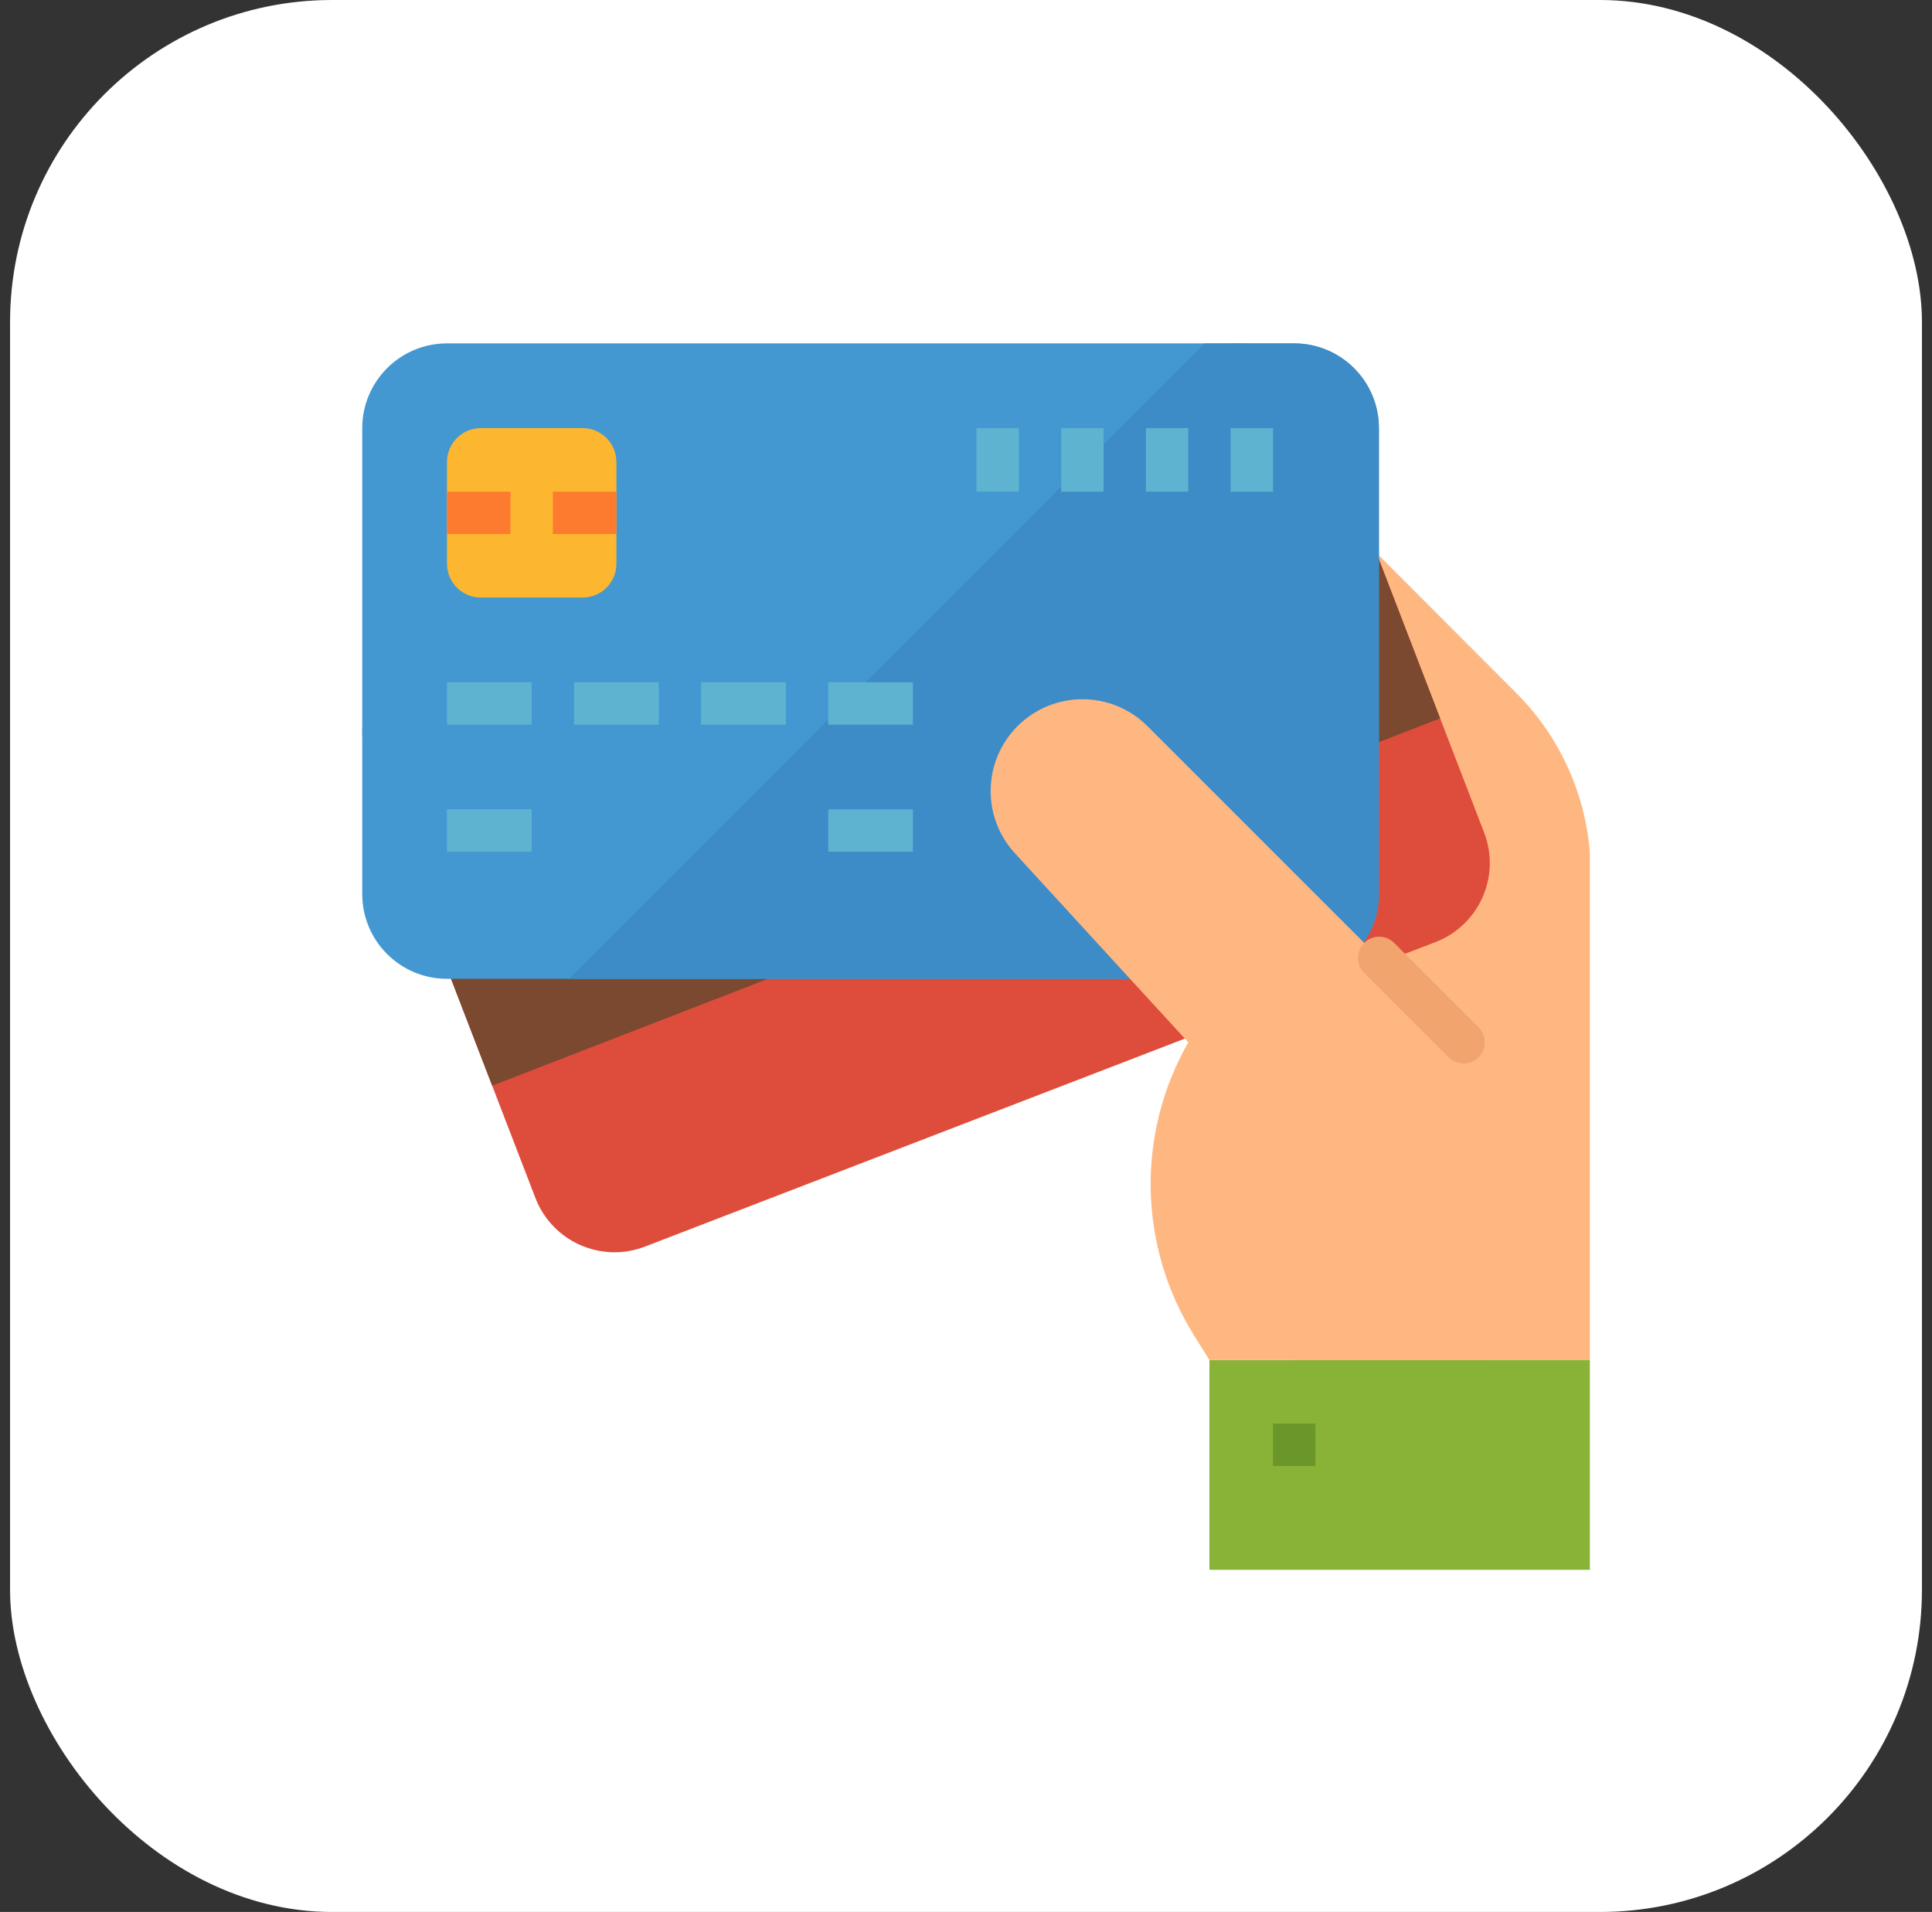 <?xml version="1.0" encoding="UTF-8"?>
<svg xmlns="http://www.w3.org/2000/svg" width="96" height="95" viewBox="0 0 96 95" fill="none">
  <rect x="0" y="0" width="96" height="95" fill="#333333" stroke="none"/>
  <rect x="0.5" width="95" height="95" rx="16" fill="white"></rect>
  <g clip-path="url(#clip0_12_3)">
    <path d="M75.316 34.407L64.307 23.377V67.579H79.041V43.363C79.041 40.001 77.7 36.777 75.316 34.407Z" fill="#FFB782"></path>
    <path d="M26.605 59.525L18.282 37.918C17.447 35.749 18.528 33.313 20.698 32.477L59.982 17.346C62.151 16.51 64.587 17.591 65.422 19.761L73.745 41.367C74.581 43.536 73.5 45.972 71.33 46.808L32.047 61.94C29.877 62.775 27.442 61.694 26.605 59.525Z" fill="#DE4C3C"></path>
    <path d="M68.422 27.544L21.32 45.802L24.456 53.944L71.56 35.694L68.422 27.544Z" fill="#7A4930"></path>
    <path d="M18 44.425V21.272C18 18.947 19.885 17.062 22.21 17.062H64.307C66.632 17.062 68.517 18.947 68.517 21.272V44.425C68.517 46.75 66.632 48.635 64.307 48.635H22.21C19.885 48.635 18 46.75 18 44.425Z" fill="#4398D1"></path>
    <path d="M64.307 17.062H59.834L28.261 48.635H64.307C66.632 48.635 68.517 46.75 68.517 44.425V21.272C68.517 18.947 66.632 17.062 64.307 17.062Z" fill="#3E8CC7"></path>
    <path d="M22.21 33.901H26.42V36.006H22.21V33.901Z" fill="#5EB3D1"></path>
    <path d="M22.21 40.215H26.42V42.32H22.21V40.215Z" fill="#5EB3D1"></path>
    <path d="M41.154 40.215H45.364V42.32H41.154V40.215Z" fill="#5EB3D1"></path>
    <path d="M28.525 33.901H32.734V36.006H28.525V33.901Z" fill="#5EB3D1"></path>
    <path d="M34.839 33.901H39.049V36.006H34.839V33.901Z" fill="#5EB3D1"></path>
    <path d="M41.154 33.901H45.364V36.006H41.154V33.901Z" fill="#5EB3D1"></path>
    <path d="M61.15 21.272H63.255V24.429H61.15V21.272Z" fill="#5EB3D1"></path>
    <path d="M56.94 21.272H59.045V24.429H56.94V21.272Z" fill="#5EB3D1"></path>
    <path d="M52.73 21.272H54.835V24.429H52.73V21.272Z" fill="#5EB3D1"></path>
    <path d="M48.521 21.272H50.625V24.429H48.521V21.272Z" fill="#5EB3D1"></path>
    <path d="M60.097 67.579H79.041V78.103H60.097V67.579Z" fill="#88B337"></path>
    <path d="M57.008 36.074C55.223 34.296 52.335 34.301 50.556 36.086C48.836 37.812 48.777 40.585 50.42 42.384L59.045 51.792C56.453 56.329 56.563 61.924 59.332 66.355L60.097 67.579H73.779V52.845L57.008 36.074Z" fill="#FFB782"></path>
    <path d="M63.255 70.736H65.359V72.841H63.255V70.736Z" fill="#6B962A"></path>
    <path d="M22.21 28.007V22.956C22.21 22.025 22.964 21.272 23.894 21.272H28.946C29.876 21.272 30.629 22.025 30.629 22.956V28.007C30.629 28.938 29.876 29.691 28.946 29.691H23.894C22.964 29.691 22.21 28.938 22.21 28.007Z" fill="#FDB62F"></path>
    <path d="M22.21 24.429H25.367V26.534H22.21V24.429Z" fill="#FD7B2F"></path>
    <path d="M27.472 24.429H30.629V26.534H27.472V24.429Z" fill="#FD7B2F"></path>
    <path d="M72.726 52.845C72.448 52.845 72.179 52.734 71.982 52.536L67.772 48.327C67.368 47.909 67.38 47.243 67.799 46.838C68.207 46.445 68.853 46.445 69.261 46.838L73.471 51.048C73.881 51.46 73.881 52.126 73.471 52.536C73.272 52.734 73.005 52.845 72.726 52.845Z" fill="#F2A46F"></path>
  </g>
  <defs>
    <clipPath id="clip0_12_3">
      <rect width="61" height="61" fill="white" transform="translate(18 17)"></rect>
    </clipPath>
  </defs>
</svg>
